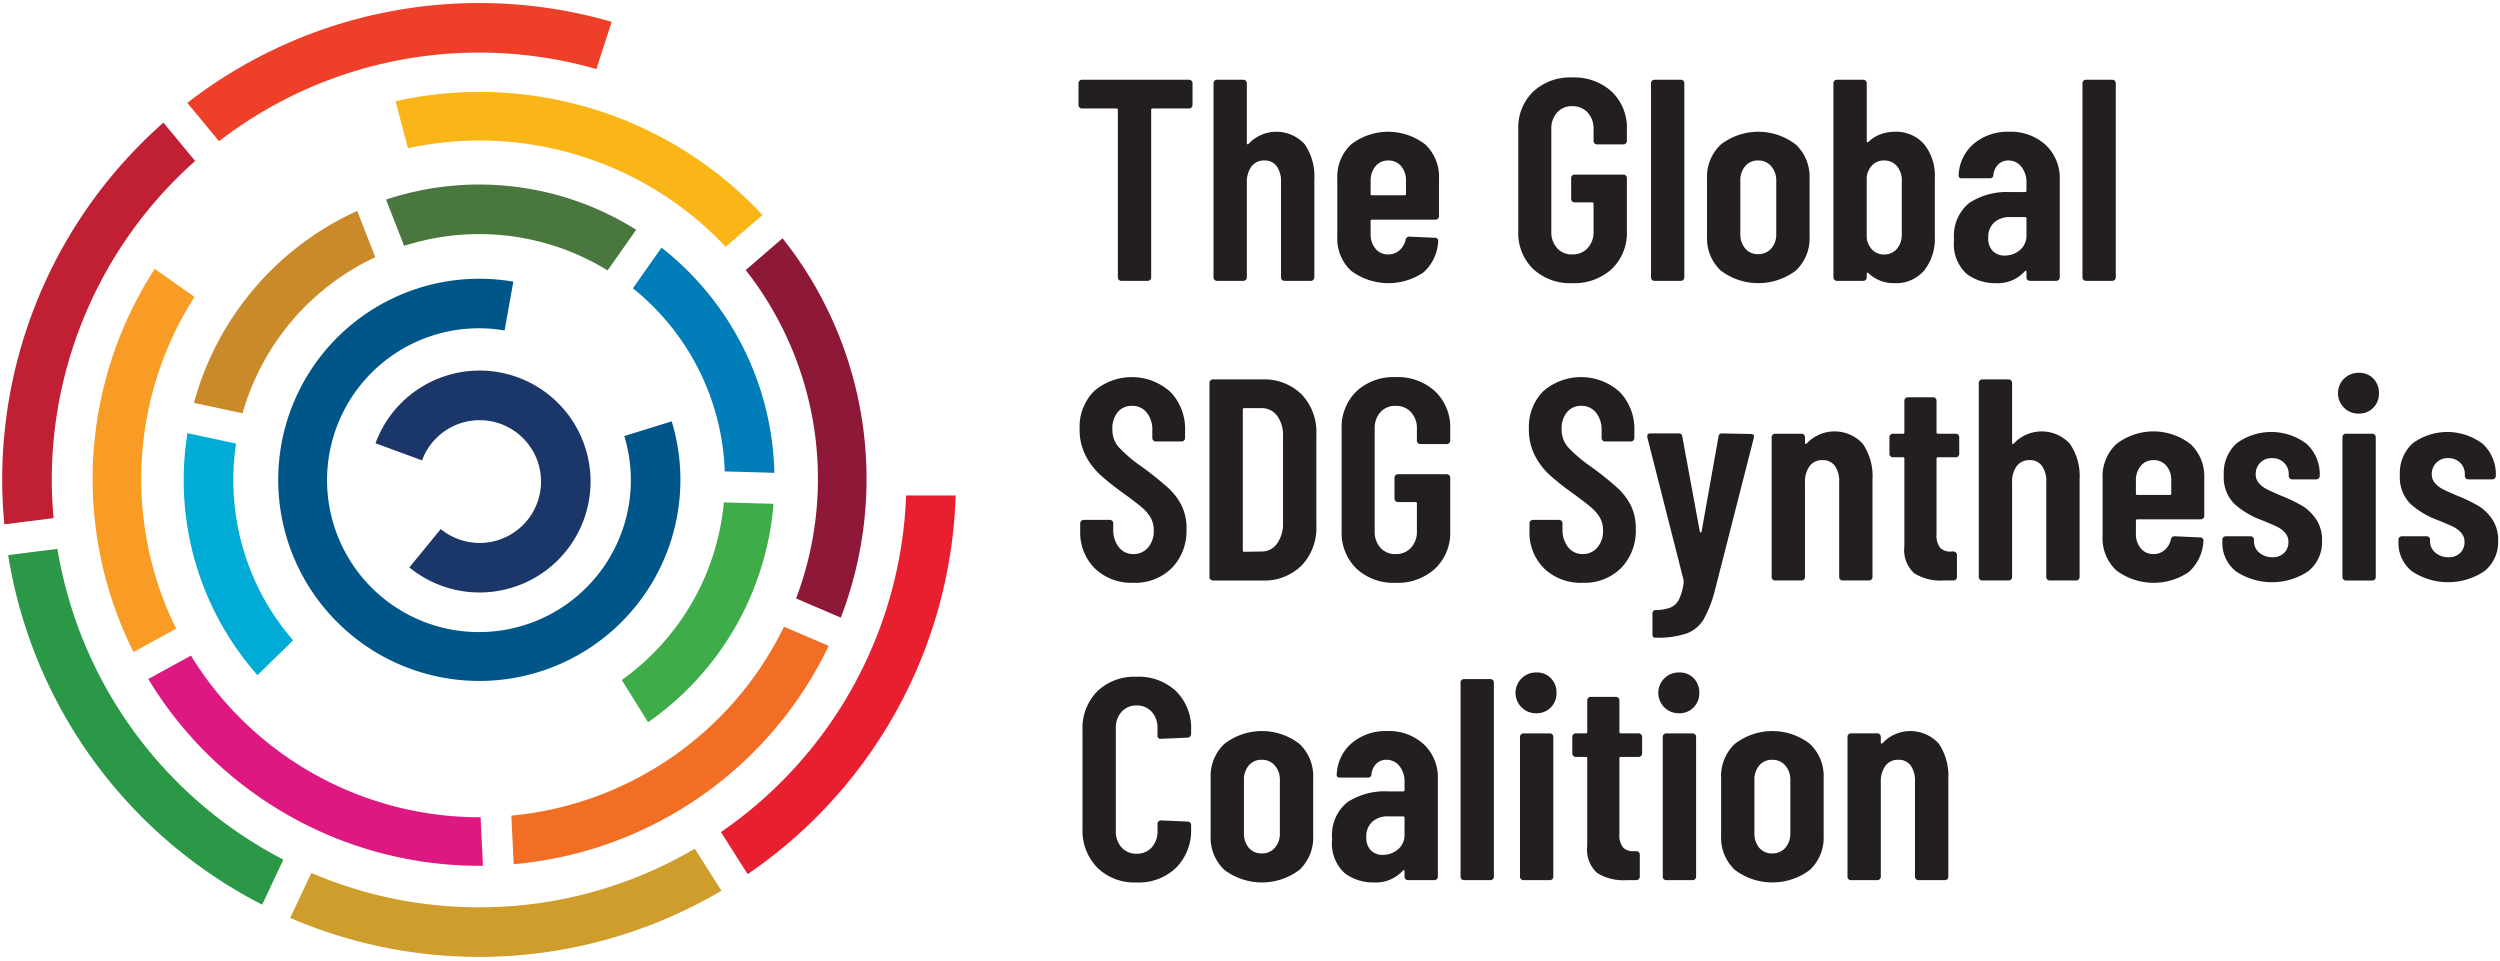 <svg id="Layer_1" data-name="Layer 1" xmlns="http://www.w3.org/2000/svg" width="235.881" height="90.693" viewBox="0 0 235.881 90.693"><defs><style>.cls-1{fill:#231f20;}.cls-2{fill:#49773d;}.cls-3{fill:#017db9;}.cls-4{fill:#ca8a2a;}.cls-5{fill:#3dac49;}.cls-6{fill:#00abd6;}.cls-7{fill:#e81f2f;}.cls-8{fill:#cf9d2b;}.cls-9{fill:#2b9847;}.cls-10{fill:#c12034;}.cls-11{fill:#ee4028;}.cls-12{fill:#1b3668;}.cls-13{fill:#005589;}.cls-14{fill:#fab516;}.cls-15{fill:#8d1837;}.cls-16{fill:#f26e25;}.cls-17{fill:#f89c25;}.cls-18{fill:#de1881;}</style></defs><path class="cls-1" d="M112.424,7.621a.316.316,0,0,1,.095.231v2.06a.324.324,0,0,1-.325.325h-3.442a.12.12,0,0,0-.136.136V26.174a.324.324,0,0,1-.325.325h-2.493a.324.324,0,0,1-.326-.325V10.372a.12.12,0,0,0-.135-.136h-3.253a.324.324,0,0,1-.325-.325v-2.06a.324.324,0,0,1,.325-.325h10.11A.314.314,0,0,1,112.424,7.621Z"/><path class="cls-1" d="M123.103,13.611a5.386,5.386,0,0,1,.908,3.347v9.215a.324.324,0,0,1-.325.325h-2.493a.324.324,0,0,1-.326-.325V17.202a2.484,2.484,0,0,0-.406-1.518,1.37,1.37,0,0,0-1.165-.542,1.444,1.444,0,0,0-1.22.569,2.537,2.537,0,0,0-.434,1.572v8.89a.324.324,0,0,1-.325.325h-2.493a.324.324,0,0,1-.326-.325V7.851a.324.324,0,0,1,.326-.325h2.493a.324.324,0,0,1,.325.325v5.665a.084.084,0,0,0,.068.095c.045.009.095-.023.149-.095a3.606,3.606,0,0,1,5.245.095Z"/><path class="cls-1" d="M135.679,20.631a.313.313,0,0,1-.231.095h-5.99a.12.12,0,0,0-.135.136v1.22a2.059,2.059,0,0,0,.461,1.382,1.491,1.491,0,0,0,1.192.542,1.567,1.567,0,0,0,1.071-.393,1.829,1.829,0,0,0,.583-1.016.34.34,0,0,1,.352-.271l2.413.108a.314.314,0,0,1,.23.095.28.28,0,0,1,.068.258,4.2,4.2,0,0,1-1.383,2.913,5.891,5.891,0,0,1-6.844-.162,4.141,4.141,0,0,1-1.287-3.212V16.823a4.161,4.161,0,0,1,1.287-3.185,5.711,5.711,0,0,1,7.02,0,4.162,4.162,0,0,1,1.288,3.185v3.578A.313.313,0,0,1,135.679,20.631Zm-5.895-4.946a2.061,2.061,0,0,0-.461,1.382v1.22a.119.119,0,0,0,.135.136h3.063a.12.12,0,0,0,.135-.136v-1.22a2.048,2.048,0,0,0-.461-1.396,1.538,1.538,0,0,0-1.22-.528A1.493,1.493,0,0,0,129.784,15.684Z"/><path class="cls-1" d="M144.65,25.374a4.713,4.713,0,0,1-1.396-3.564V12.215a4.715,4.715,0,0,1,1.396-3.564,5.113,5.113,0,0,1,3.7-1.342,5.211,5.211,0,0,1,3.727,1.342,4.702,4.702,0,0,1,1.423,3.591v1.057a.324.324,0,0,1-.326.325h-2.493a.324.324,0,0,1-.325-.325V12.188a2.215,2.215,0,0,0-.556-1.572,1.892,1.892,0,0,0-1.45-.596,1.847,1.847,0,0,0-1.436.596,2.247,2.247,0,0,0-.542,1.572v9.649a2.244,2.244,0,0,0,.542,1.572,1.846,1.846,0,0,0,1.436.596,1.891,1.891,0,0,0,1.45-.596,2.213,2.213,0,0,0,.556-1.572v-2.602a.12.12,0,0,0-.136-.136h-1.653a.324.324,0,0,1-.325-.325V16.796a.324.324,0,0,1,.325-.325h4.607a.324.324,0,0,1,.326.325V21.81a4.668,4.668,0,0,1-1.423,3.564A5.211,5.211,0,0,1,148.35,26.716,5.113,5.113,0,0,1,144.65,25.374Z"/><path class="cls-1" d="M155.871,26.404a.311.311,0,0,1-.095-.23V7.851a.324.324,0,0,1,.325-.325h2.494a.324.324,0,0,1,.325.325V26.174a.324.324,0,0,1-.325.325h-2.494A.311.311,0,0,1,155.871,26.404Z"/><path class="cls-1" d="M162.349,25.523a4.182,4.182,0,0,1-1.287-3.225V16.85a4.169,4.169,0,0,1,1.301-3.212,5.789,5.789,0,0,1,7.074,0,4.172,4.172,0,0,1,1.301,3.212v5.448a4.183,4.183,0,0,1-1.288,3.225,5.881,5.881,0,0,1-7.101,0Zm4.771-2.073a2.013,2.013,0,0,0,.474-1.396V17.067a2.026,2.026,0,0,0-.474-1.382,1.564,1.564,0,0,0-1.233-.542,1.538,1.538,0,0,0-1.22.528,2.048,2.048,0,0,0-.461,1.396v4.987a2.048,2.048,0,0,0,.461,1.396,1.539,1.539,0,0,0,1.22.528A1.581,1.581,0,0,0,167.119,23.45Z"/><path class="cls-1" d="M181.538,13.597a4.746,4.746,0,0,1,1.017,3.225V22.325a4.809,4.809,0,0,1-1.003,3.198,3.48,3.48,0,0,1-2.818,1.193,3.36,3.36,0,0,1-2.44-.949.089.089,0,0,0-.108-.027.108.108,0,0,0-.054.108v.325a.324.324,0,0,1-.325.325h-2.493a.324.324,0,0,1-.326-.325V7.851a.324.324,0,0,1,.326-.325h2.493a.324.324,0,0,1,.325.325v5.475a.084.084,0,0,0,.068.095c.045.009.095-.023.149-.095a3.31,3.31,0,0,1,1.152-.678,3.816,3.816,0,0,1,1.233-.217A3.528,3.528,0,0,1,181.538,13.597Zm-2.561,2.074a1.538,1.538,0,0,0-1.22-.528,1.496,1.496,0,0,0-1.084.42,1.917,1.917,0,0,0-.542,1.125v5.773a1.916,1.916,0,0,0,.542,1.125,1.495,1.495,0,0,0,1.084.42,1.538,1.538,0,0,0,1.22-.528,2.047,2.047,0,0,0,.461-1.396V17.067A2.048,2.048,0,0,0,178.977,15.671Z"/><path class="cls-1" d="M193.017,13.679a4.288,4.288,0,0,1,1.328,3.28v9.215a.324.324,0,0,1-.325.325h-2.493a.324.324,0,0,1-.326-.325v-.515a.11.11,0,0,0-.054-.108c-.037-.018-.073,0-.108.054a3.435,3.435,0,0,1-2.765,1.111,4.428,4.428,0,0,1-2.723-.881,3.779,3.779,0,0,1-1.179-3.212,3.995,3.995,0,0,1,1.423-3.469,6.467,6.467,0,0,1,3.863-1.03h1.409a.12.12,0,0,0,.135-.136v-.705a2.347,2.347,0,0,0-.488-1.558,1.527,1.527,0,0,0-1.22-.583,1.312,1.312,0,0,0-.949.366,1.62,1.62,0,0,0-.461.989.315.315,0,0,1-.352.325h-2.629a.263.263,0,0,1-.298-.325,4.092,4.092,0,0,1,1.45-2.954,4.926,4.926,0,0,1,3.293-1.111A4.866,4.866,0,0,1,193.017,13.679Zm-2.439,9.92a1.762,1.762,0,0,0,.623-1.437V20.617a.12.12,0,0,0-.135-.136h-1.409a2.174,2.174,0,0,0-1.491.501,1.83,1.83,0,0,0-.569,1.45,1.678,1.678,0,0,0,.434,1.26,1.529,1.529,0,0,0,1.111.42A2.192,2.192,0,0,0,190.578,23.599Z"/><path class="cls-1" d="M196.581,26.404a.311.311,0,0,1-.095-.23V7.851a.324.324,0,0,1,.325-.325h2.494a.324.324,0,0,1,.325.325V26.174a.324.324,0,0,1-.325.325h-2.494A.312.312,0,0,1,196.581,26.404Z"/><path class="cls-1" d="M103.303,53.633a4.752,4.752,0,0,1-1.382-3.551v-.705a.324.324,0,0,1,.325-.325h2.466a.324.324,0,0,1,.326.325V49.92a2.623,2.623,0,0,0,.528,1.708,1.683,1.683,0,0,0,1.369.65,1.769,1.769,0,0,0,1.382-.61,2.339,2.339,0,0,0,.542-1.613,2.398,2.398,0,0,0-.298-1.22,3.822,3.822,0,0,0-.84-.976q-.543-.46-1.734-1.328a23.963,23.963,0,0,1-2.182-1.734,6.535,6.535,0,0,1-1.383-1.83,5.31,5.31,0,0,1-.556-2.48,4.781,4.781,0,0,1,1.355-3.578,5.453,5.453,0,0,1,7.21.068,5.028,5.028,0,0,1,1.383,3.7v.651a.324.324,0,0,1-.326.325H109.05a.324.324,0,0,1-.326-.325v-.705a2.567,2.567,0,0,0-.528-1.694,1.725,1.725,0,0,0-1.396-.637,1.691,1.691,0,0,0-1.328.583,2.352,2.352,0,0,0-.515,1.613,2.519,2.519,0,0,0,.556,1.653,12.927,12.927,0,0,0,2.182,1.87,31.749,31.749,0,0,1,2.493,1.992,5.873,5.873,0,0,1,1.3,1.694,4.858,4.858,0,0,1,.461,2.195,5.029,5.029,0,0,1-1.382,3.7,4.884,4.884,0,0,1-3.632,1.396A4.966,4.966,0,0,1,103.303,53.633Z"/><path class="cls-1" d="M114.212,54.677a.314.314,0,0,1-.095-.23V36.124a.324.324,0,0,1,.326-.325h4.635a5.012,5.012,0,0,1,3.727,1.41,5.121,5.121,0,0,1,1.396,3.767v8.619a5.12,5.12,0,0,1-1.396,3.767,5.011,5.011,0,0,1-3.727,1.41h-4.635A.314.314,0,0,1,114.212,54.677Zm3.185-2.615,1.626-.027a1.748,1.748,0,0,0,1.45-.718,3.16,3.16,0,0,0,.583-1.911v-8.24a3.093,3.093,0,0,0-.555-1.938,1.804,1.804,0,0,0-1.504-.719h-1.599a.12.12,0,0,0-.135.136V51.926A.119.119,0,0,0,117.397,52.061Z"/><path class="cls-1" d="M127.982,53.647a4.713,4.713,0,0,1-1.396-3.564V40.488a4.714,4.714,0,0,1,1.396-3.564,5.113,5.113,0,0,1,3.7-1.342,5.211,5.211,0,0,1,3.727,1.342,4.702,4.702,0,0,1,1.423,3.591v1.057a.324.324,0,0,1-.326.325h-2.493a.324.324,0,0,1-.325-.325V40.461a2.216,2.216,0,0,0-.556-1.572,1.892,1.892,0,0,0-1.45-.596,1.847,1.847,0,0,0-1.436.596,2.246,2.246,0,0,0-.542,1.572V50.11a2.244,2.244,0,0,0,.542,1.572,1.846,1.846,0,0,0,1.436.596,1.891,1.891,0,0,0,1.45-.596,2.213,2.213,0,0,0,.556-1.572v-2.602a.12.12,0,0,0-.136-.136h-1.653a.324.324,0,0,1-.325-.325V45.069a.324.324,0,0,1,.325-.325h4.607a.324.324,0,0,1,.326.325v5.014a4.667,4.667,0,0,1-1.423,3.564,5.211,5.211,0,0,1-3.727,1.342A5.114,5.114,0,0,1,127.982,53.647Z"/><path class="cls-1" d="M145.693,53.633a4.752,4.752,0,0,1-1.382-3.551v-.705a.324.324,0,0,1,.325-.325h2.466a.324.324,0,0,1,.326.325V49.92a2.623,2.623,0,0,0,.528,1.708,1.683,1.683,0,0,0,1.369.65,1.769,1.769,0,0,0,1.382-.61,2.339,2.339,0,0,0,.542-1.613,2.398,2.398,0,0,0-.298-1.22,3.819,3.819,0,0,0-.84-.976q-.543-.46-1.734-1.328a23.991,23.991,0,0,1-2.182-1.734,6.537,6.537,0,0,1-1.383-1.83,5.31,5.31,0,0,1-.556-2.48,4.781,4.781,0,0,1,1.355-3.578,5.453,5.453,0,0,1,7.21.068,5.028,5.028,0,0,1,1.383,3.7v.651a.324.324,0,0,1-.326.325H151.44a.324.324,0,0,1-.326-.325v-.705a2.567,2.567,0,0,0-.528-1.694,1.725,1.725,0,0,0-1.396-.637,1.691,1.691,0,0,0-1.328.583,2.352,2.352,0,0,0-.515,1.613,2.519,2.519,0,0,0,.556,1.653,12.927,12.927,0,0,0,2.182,1.87,31.749,31.749,0,0,1,2.493,1.992,5.873,5.873,0,0,1,1.3,1.694,4.858,4.858,0,0,1,.461,2.195,5.029,5.029,0,0,1-1.382,3.7,4.884,4.884,0,0,1-3.632,1.396A4.966,4.966,0,0,1,145.693,53.633Z"/><path class="cls-1" d="M155.966,60.071a.46.46,0,0,1-.054-.23V57.889a.34.34,0,0,1,.081-.231.241.241,0,0,1,.19-.095,4.311,4.311,0,0,0,1.409-.23,1.617,1.617,0,0,0,.827-.786,4.994,4.994,0,0,0,.447-1.694l-.027-.163-3.415-13.444v-.108q0-.244.298-.244h2.656a.305.305,0,0,1,.352.298l1.654,8.972c.018.054.045.081.082.081s.063-.027.081-.081l1.599-8.972a.306.306,0,0,1,.353-.298l2.683.054c.253,0,.352.117.298.352l-3.632,14.23a11.743,11.743,0,0,1-1.084,2.873,3.178,3.178,0,0,1-1.599,1.355,8.377,8.377,0,0,1-2.954.407h-.136C156.038,60.166,156.002,60.134,155.966,60.071Z"/><path class="cls-1" d="M175.766,41.884a5.386,5.386,0,0,1,.908,3.347v9.215a.324.324,0,0,1-.325.325h-2.493a.324.324,0,0,1-.326-.325V45.475a2.484,2.484,0,0,0-.406-1.518,1.37,1.37,0,0,0-1.165-.542,1.444,1.444,0,0,0-1.22.569,2.537,2.537,0,0,0-.434,1.572v8.89a.324.324,0,0,1-.325.325h-2.493a.324.324,0,0,1-.326-.325v-13.2a.324.324,0,0,1,.326-.325h2.493a.324.324,0,0,1,.325.325v.542a.084.084,0,0,0,.068.095c.045.009.095-.023.149-.095a3.606,3.606,0,0,1,5.245.095Z"/><path class="cls-1" d="M184.763,43.049a.312.312,0,0,1-.23.095h-1.681a.12.12,0,0,0-.135.136V50.381a1.893,1.893,0,0,0,.352,1.314,1.327,1.327,0,0,0,1.058.339h.19a.324.324,0,0,1,.325.325v2.087a.324.324,0,0,1-.325.325h-.922a4.718,4.718,0,0,1-2.778-.677,2.963,2.963,0,0,1-.935-2.548V43.28a.12.12,0,0,0-.136-.136h-.949a.324.324,0,0,1-.325-.325v-1.572a.324.324,0,0,1,.325-.325h.949a.12.12,0,0,0,.136-.136V37.805a.324.324,0,0,1,.325-.325h2.385a.324.324,0,0,1,.326.325v2.981a.119.119,0,0,0,.135.136h1.681a.324.324,0,0,1,.325.325v1.572A.314.314,0,0,1,184.763,43.049Z"/><path class="cls-1" d="M195.308,41.884a5.386,5.386,0,0,1,.908,3.347v9.215a.324.324,0,0,1-.325.325H193.397a.324.324,0,0,1-.326-.325V45.475a2.484,2.484,0,0,0-.406-1.518,1.37,1.37,0,0,0-1.165-.542,1.444,1.444,0,0,0-1.22.569,2.537,2.537,0,0,0-.434,1.572v8.89a.324.324,0,0,1-.325.325h-2.493a.324.324,0,0,1-.326-.325V36.124a.324.324,0,0,1,.326-.325h2.493a.324.324,0,0,1,.325.325v5.665a.084.084,0,0,0,.068.095c.045.009.095-.023.149-.095a3.606,3.606,0,0,1,5.245.095Z"/><path class="cls-1" d="M207.884,48.904a.313.313,0,0,1-.231.095h-5.99a.12.12,0,0,0-.135.136v1.22a2.059,2.059,0,0,0,.461,1.382,1.491,1.491,0,0,0,1.192.542,1.567,1.567,0,0,0,1.071-.393,1.829,1.829,0,0,0,.583-1.016.34.34,0,0,1,.352-.271l2.413.108a.314.314,0,0,1,.23.095.28.28,0,0,1,.068.258,4.2,4.2,0,0,1-1.383,2.913,5.89,5.89,0,0,1-6.844-.162,4.141,4.141,0,0,1-1.287-3.212V45.095a4.161,4.161,0,0,1,1.287-3.185,5.711,5.711,0,0,1,7.02,0,4.162,4.162,0,0,1,1.288,3.185v3.578A.313.313,0,0,1,207.884,48.904Zm-5.895-4.946a2.061,2.061,0,0,0-.461,1.382v1.22a.119.119,0,0,0,.135.136h3.063a.12.12,0,0,0,.135-.136v-1.22a2.048,2.048,0,0,0-.461-1.396,1.538,1.538,0,0,0-1.22-.528A1.493,1.493,0,0,0,201.989,43.957Z"/><path class="cls-1" d="M210.96,53.904a3.399,3.399,0,0,1-1.274-2.792v-.19a.324.324,0,0,1,.325-.325h2.331a.324.324,0,0,1,.325.325v.136a1.375,1.375,0,0,0,.501,1.084,1.819,1.819,0,0,0,1.233.434,1.502,1.502,0,0,0,1.111-.407,1.395,1.395,0,0,0,.406-1.03,1.261,1.261,0,0,0-.352-.908,2.567,2.567,0,0,0-.759-.555q-.407-.19-1.464-.623A7.78,7.78,0,0,1,210.81,47.535a3.561,3.561,0,0,1-.989-2.738,3.764,3.764,0,0,1,1.206-2.968,5.53,5.53,0,0,1,6.613.054,3.89,3.89,0,0,1,1.233,3.022.324.324,0,0,1-.325.325h-2.277a.324.324,0,0,1-.325-.325v-.163A1.449,1.449,0,0,0,215.5,43.659a1.552,1.552,0,0,0-1.125-.434,1.47,1.47,0,0,0-1.125.447,1.508,1.508,0,0,0-.42,1.071,1.231,1.231,0,0,0,.325.867,2.53,2.53,0,0,0,.732.556q.407.203,1.355.61a15.338,15.338,0,0,1,1.911.908,4.3,4.3,0,0,1,1.355,1.274,3.462,3.462,0,0,1,.583,2.046,3.536,3.536,0,0,1-1.274,2.873,6.156,6.156,0,0,1-6.857.027Z"/><path class="cls-1" d="M221.178,38.482a1.925,1.925,0,0,1,1.383-3.307,1.828,1.828,0,0,1,1.368.542,1.898,1.898,0,0,1,.529,1.382,1.873,1.873,0,0,1-.542,1.382,1.838,1.838,0,0,1-1.355.542A1.87,1.87,0,0,1,221.178,38.482ZM221.11,54.677a.314.314,0,0,1-.095-.23v-13.2a.324.324,0,0,1,.326-.325h2.493a.324.324,0,0,1,.325.325v13.2a.324.324,0,0,1-.325.325h-2.493A.313.313,0,0,1,221.11,54.677Z"/><path class="cls-1" d="M227.575,53.904a3.399,3.399,0,0,1-1.274-2.792v-.19a.324.324,0,0,1,.325-.325h2.331a.324.324,0,0,1,.325.325v.136a1.374,1.374,0,0,0,.501,1.084,1.819,1.819,0,0,0,1.233.434,1.502,1.502,0,0,0,1.111-.407,1.395,1.395,0,0,0,.406-1.03,1.261,1.261,0,0,0-.352-.908,2.568,2.568,0,0,0-.759-.555q-.407-.19-1.464-.623a7.781,7.781,0,0,1-2.534-1.518,3.561,3.561,0,0,1-.989-2.738,3.764,3.764,0,0,1,1.206-2.968,5.53,5.53,0,0,1,6.613.054,3.891,3.891,0,0,1,1.233,3.022.324.324,0,0,1-.325.325H232.887a.324.324,0,0,1-.325-.325v-.163a1.449,1.449,0,0,0-.447-1.084,1.552,1.552,0,0,0-1.125-.434,1.47,1.47,0,0,0-1.125.447,1.508,1.508,0,0,0-.42,1.071,1.231,1.231,0,0,0,.325.867,2.531,2.531,0,0,0,.732.556q.407.203,1.355.61a15.338,15.338,0,0,1,1.911.908,4.299,4.299,0,0,1,1.355,1.274,3.462,3.462,0,0,1,.583,2.046,3.535,3.535,0,0,1-1.274,2.873,6.155,6.155,0,0,1-6.857.027Z"/><path class="cls-1" d="M103.534,81.865a4.999,4.999,0,0,1-1.396-3.7V68.923a4.944,4.944,0,0,1,1.396-3.7,5.057,5.057,0,0,1,3.7-1.369,5.141,5.141,0,0,1,3.74,1.369,4.919,4.919,0,0,1,1.41,3.7v.325a.362.362,0,0,1-.095.244.296.296,0,0,1-.231.108l-2.52.108a.288.288,0,0,1-.326-.325v-.677a2.211,2.211,0,0,0-.542-1.545,1.85,1.85,0,0,0-1.437-.596,1.817,1.817,0,0,0-1.409.596,2.208,2.208,0,0,0-.542,1.545v9.703a2.205,2.205,0,0,0,.542,1.545,1.816,1.816,0,0,0,1.409.596,1.849,1.849,0,0,0,1.437-.596,2.208,2.208,0,0,0,.542-1.545v-.677a.324.324,0,0,1,.326-.325l2.52.109a.324.324,0,0,1,.326.325v.325a4.974,4.974,0,0,1-1.41,3.7,5.082,5.082,0,0,1-3.74,1.396A4.999,4.999,0,0,1,103.534,81.865Z"/><path class="cls-1" d="M115.513,82.068a4.182,4.182,0,0,1-1.287-3.225v-5.448a4.169,4.169,0,0,1,1.301-3.212,5.789,5.789,0,0,1,7.074,0,4.172,4.172,0,0,1,1.301,3.212v5.448a4.183,4.183,0,0,1-1.288,3.225,5.881,5.881,0,0,1-7.101,0Zm4.771-2.073a2.013,2.013,0,0,0,.474-1.396V73.612a2.026,2.026,0,0,0-.474-1.382,1.564,1.564,0,0,0-1.233-.542,1.538,1.538,0,0,0-1.22.528,2.048,2.048,0,0,0-.461,1.396v4.987a2.048,2.048,0,0,0,.461,1.396,1.539,1.539,0,0,0,1.22.528A1.581,1.581,0,0,0,120.284,79.995Z"/><path class="cls-1" d="M134.337,70.224a4.288,4.288,0,0,1,1.328,3.28V82.719a.324.324,0,0,1-.325.325h-2.493a.324.324,0,0,1-.326-.325v-.515a.11.11,0,0,0-.054-.108c-.037-.018-.073,0-.108.054a3.435,3.435,0,0,1-2.765,1.111A4.428,4.428,0,0,1,126.87,82.38a3.779,3.779,0,0,1-1.179-3.212,3.995,3.995,0,0,1,1.423-3.469,6.467,6.467,0,0,1,3.863-1.03h1.41a.12.12,0,0,0,.135-.136v-.705a2.348,2.348,0,0,0-.488-1.558,1.527,1.527,0,0,0-1.22-.583,1.312,1.312,0,0,0-.949.366,1.621,1.621,0,0,0-.461.989.315.315,0,0,1-.352.325H126.423a.263.263,0,0,1-.298-.325,4.092,4.092,0,0,1,1.45-2.954,4.926,4.926,0,0,1,3.293-1.111A4.865,4.865,0,0,1,134.337,70.224Zm-2.439,9.92a1.762,1.762,0,0,0,.623-1.437V77.163a.12.12,0,0,0-.135-.136h-1.41a2.173,2.173,0,0,0-1.491.501,1.83,1.83,0,0,0-.569,1.45,1.678,1.678,0,0,0,.434,1.26,1.529,1.529,0,0,0,1.111.42A2.192,2.192,0,0,0,131.898,80.144Z"/><path class="cls-1" d="M137.902,82.949a.311.311,0,0,1-.095-.23V64.397a.324.324,0,0,1,.325-.325h2.494a.324.324,0,0,1,.325.325V82.719a.324.324,0,0,1-.325.325h-2.494A.312.312,0,0,1,137.902,82.949Z"/><path class="cls-1" d="M143.579,66.755a1.925,1.925,0,0,1,1.383-3.307,1.828,1.828,0,0,1,1.369.542,1.898,1.898,0,0,1,.529,1.382,1.873,1.873,0,0,1-.542,1.382,1.838,1.838,0,0,1-1.355.542A1.87,1.87,0,0,1,143.579,66.755Zm-.068,16.195a.314.314,0,0,1-.095-.23v-13.2a.324.324,0,0,1,.326-.325h2.493a.324.324,0,0,1,.325.325v13.2a.324.324,0,0,1-.325.325h-2.493A.313.313,0,0,1,143.511,82.949Z"/><path class="cls-1" d="M154.841,71.322a.313.313,0,0,1-.23.095h-1.681a.12.12,0,0,0-.135.136v7.101a1.893,1.893,0,0,0,.352,1.314,1.327,1.327,0,0,0,1.058.339h.19a.324.324,0,0,1,.325.325V82.719a.324.324,0,0,1-.325.325h-.922a4.718,4.718,0,0,1-2.778-.677,2.963,2.963,0,0,1-.935-2.548V71.552a.12.12,0,0,0-.136-.136h-.949a.324.324,0,0,1-.325-.325v-1.572a.324.324,0,0,1,.325-.325h.949a.12.12,0,0,0,.136-.136V66.077a.324.324,0,0,1,.325-.325H152.47a.324.324,0,0,1,.326.325v2.981a.119.119,0,0,0,.135.136h1.681a.324.324,0,0,1,.325.325v1.572A.314.314,0,0,1,154.841,71.322Z"/><path class="cls-1" d="M157.05,66.755a1.925,1.925,0,0,1,1.383-3.307,1.828,1.828,0,0,1,1.369.542,1.897,1.897,0,0,1,.529,1.382,1.873,1.873,0,0,1-.542,1.382,1.838,1.838,0,0,1-1.355.542A1.87,1.87,0,0,1,157.05,66.755Zm-.068,16.195a.314.314,0,0,1-.095-.23v-13.2a.324.324,0,0,1,.326-.325h2.493a.324.324,0,0,1,.325.325v13.2a.324.324,0,0,1-.325.325H157.213A.313.313,0,0,1,156.982,82.949Z"/><path class="cls-1" d="M163.677,82.068a4.182,4.182,0,0,1-1.287-3.225v-5.448a4.169,4.169,0,0,1,1.301-3.212,5.789,5.789,0,0,1,7.074,0,4.172,4.172,0,0,1,1.301,3.212v5.448a4.183,4.183,0,0,1-1.288,3.225,5.881,5.881,0,0,1-7.101,0Zm4.771-2.073a2.013,2.013,0,0,0,.474-1.396V73.612a2.026,2.026,0,0,0-.474-1.382,1.564,1.564,0,0,0-1.233-.542,1.538,1.538,0,0,0-1.22.528,2.048,2.048,0,0,0-.461,1.396v4.987a2.048,2.048,0,0,0,.461,1.396,1.539,1.539,0,0,0,1.22.528A1.581,1.581,0,0,0,168.447,79.995Z"/><path class="cls-1" d="M182.921,70.156a5.386,5.386,0,0,1,.908,3.347V82.719a.324.324,0,0,1-.325.325H181.01a.324.324,0,0,1-.326-.325V73.748a2.485,2.485,0,0,0-.406-1.518,1.37,1.37,0,0,0-1.165-.542,1.444,1.444,0,0,0-1.22.569,2.537,2.537,0,0,0-.434,1.572v8.89a.324.324,0,0,1-.325.325h-2.493a.324.324,0,0,1-.326-.325v-13.2a.324.324,0,0,1,.326-.325h2.493a.324.324,0,0,1,.325.325v.542a.084.084,0,0,0,.068.095c.045.009.095-.023.149-.095a3.606,3.606,0,0,1,5.244.095Z"/><path class="cls-2" d="M45.208,22.09a23.053,23.053,0,0,1,12.118,3.426l2.699-3.837A27.857,27.857,0,0,0,36.423,18.832l1.709,4.365A23.103,23.103,0,0,1,45.208,22.09Z"/><path class="cls-3" d="M68.383,44.479l4.682.133A27.814,27.814,0,0,0,62.414,23.364l-2.701,3.84A23.161,23.161,0,0,1,68.383,44.479Z"/><path class="cls-4" d="M35.41,24.267,33.7,19.899A27.931,27.931,0,0,0,18.299,38.01l4.587.985A23.296,23.296,0,0,1,35.41,24.267Z"/><path class="cls-5" d="M58.667,64.159l2.48,3.987A27.84,27.84,0,0,0,72.983,47.535l-4.687-.133A23.192,23.192,0,0,1,58.667,64.159Z"/><path class="cls-6" d="M22.012,45.285a23.276,23.276,0,0,1,.256-3.432l-4.582-.984a28.061,28.061,0,0,0-.352,4.416A27.756,27.756,0,0,0,24.295,63.703l3.359-3.287A23.081,23.081,0,0,1,22.012,45.285Z"/><path class="cls-7" d="M68.022,78.507l2.519,3.969A44.945,44.945,0,0,0,90.171,46.747H85.492A40.308,40.308,0,0,1,68.022,78.507Z"/><path class="cls-8" d="M45.208,85.607a40.091,40.091,0,0,1-15.832-3.243l-1.997,4.244a45.012,45.012,0,0,0,40.693-2.567l-2.517-3.966A40.062,40.062,0,0,1,45.208,85.607Z"/><path class="cls-9" d="M5.418,51.786l-4.649.587a45.035,45.035,0,0,0,23.968,32.982l1.999-4.247A40.425,40.425,0,0,1,5.418,51.786Z"/><path class="cls-10" d="M4.886,45.285A40.226,40.226,0,0,1,18.413,15.19L15.419,11.57A44.88,44.88,0,0,0,.208,45.285c0,1.412.073,2.807.201,4.186l4.647-.587C4.95,47.697,4.886,46.499,4.886,45.285Z"/><path class="cls-11" d="M45.208,4.964A40.126,40.126,0,0,1,56.267,6.517L57.715,2.061A44.948,44.948,0,0,0,17.672,9.706l2.994,3.619A40.108,40.108,0,0,1,45.208,4.964Z"/><path class="cls-12" d="M39.753,36.525a10.417,10.417,0,0,0-4.321,5.297l4.389,1.616a5.791,5.791,0,1,1,1.765,6.479l-2.961,3.62a10.469,10.469,0,1,0,1.127-17.012Z"/><path class="cls-13" d="M58.904,41.142A14.332,14.332,0,1,1,47.61,31.18l.824-4.606a18.974,18.974,0,1,0,14.943,13.18Z"/><path class="cls-14" d="M68.468,23.285l3.475-2.999A36.469,36.469,0,0,0,37.321,9.548l1.171,4.436a31.901,31.901,0,0,1,29.976,9.301Z"/><path class="cls-15" d="M73.835,22.483l-3.475,2.999a31.91,31.91,0,0,1,4.755,30.985l4.217,1.808a36.484,36.484,0,0,0-5.496-35.792Z"/><path class="cls-16" d="M48.246,76.959A31.935,31.935,0,0,0,73.97,59.131l4.221,1.81A36.521,36.521,0,0,1,48.47,81.54Z"/><path class="cls-17" d="M14.6,25.367l3.749,2.648a31.909,31.909,0,0,0-1.731,31.3l-4.022,2.208A36.484,36.484,0,0,1,14.6,25.367Z"/><path class="cls-18" d="M45.345,77.109A31.935,31.935,0,0,1,18.016,61.856l-4.026,2.21A36.521,36.521,0,0,0,45.566,81.69Z"/></svg>